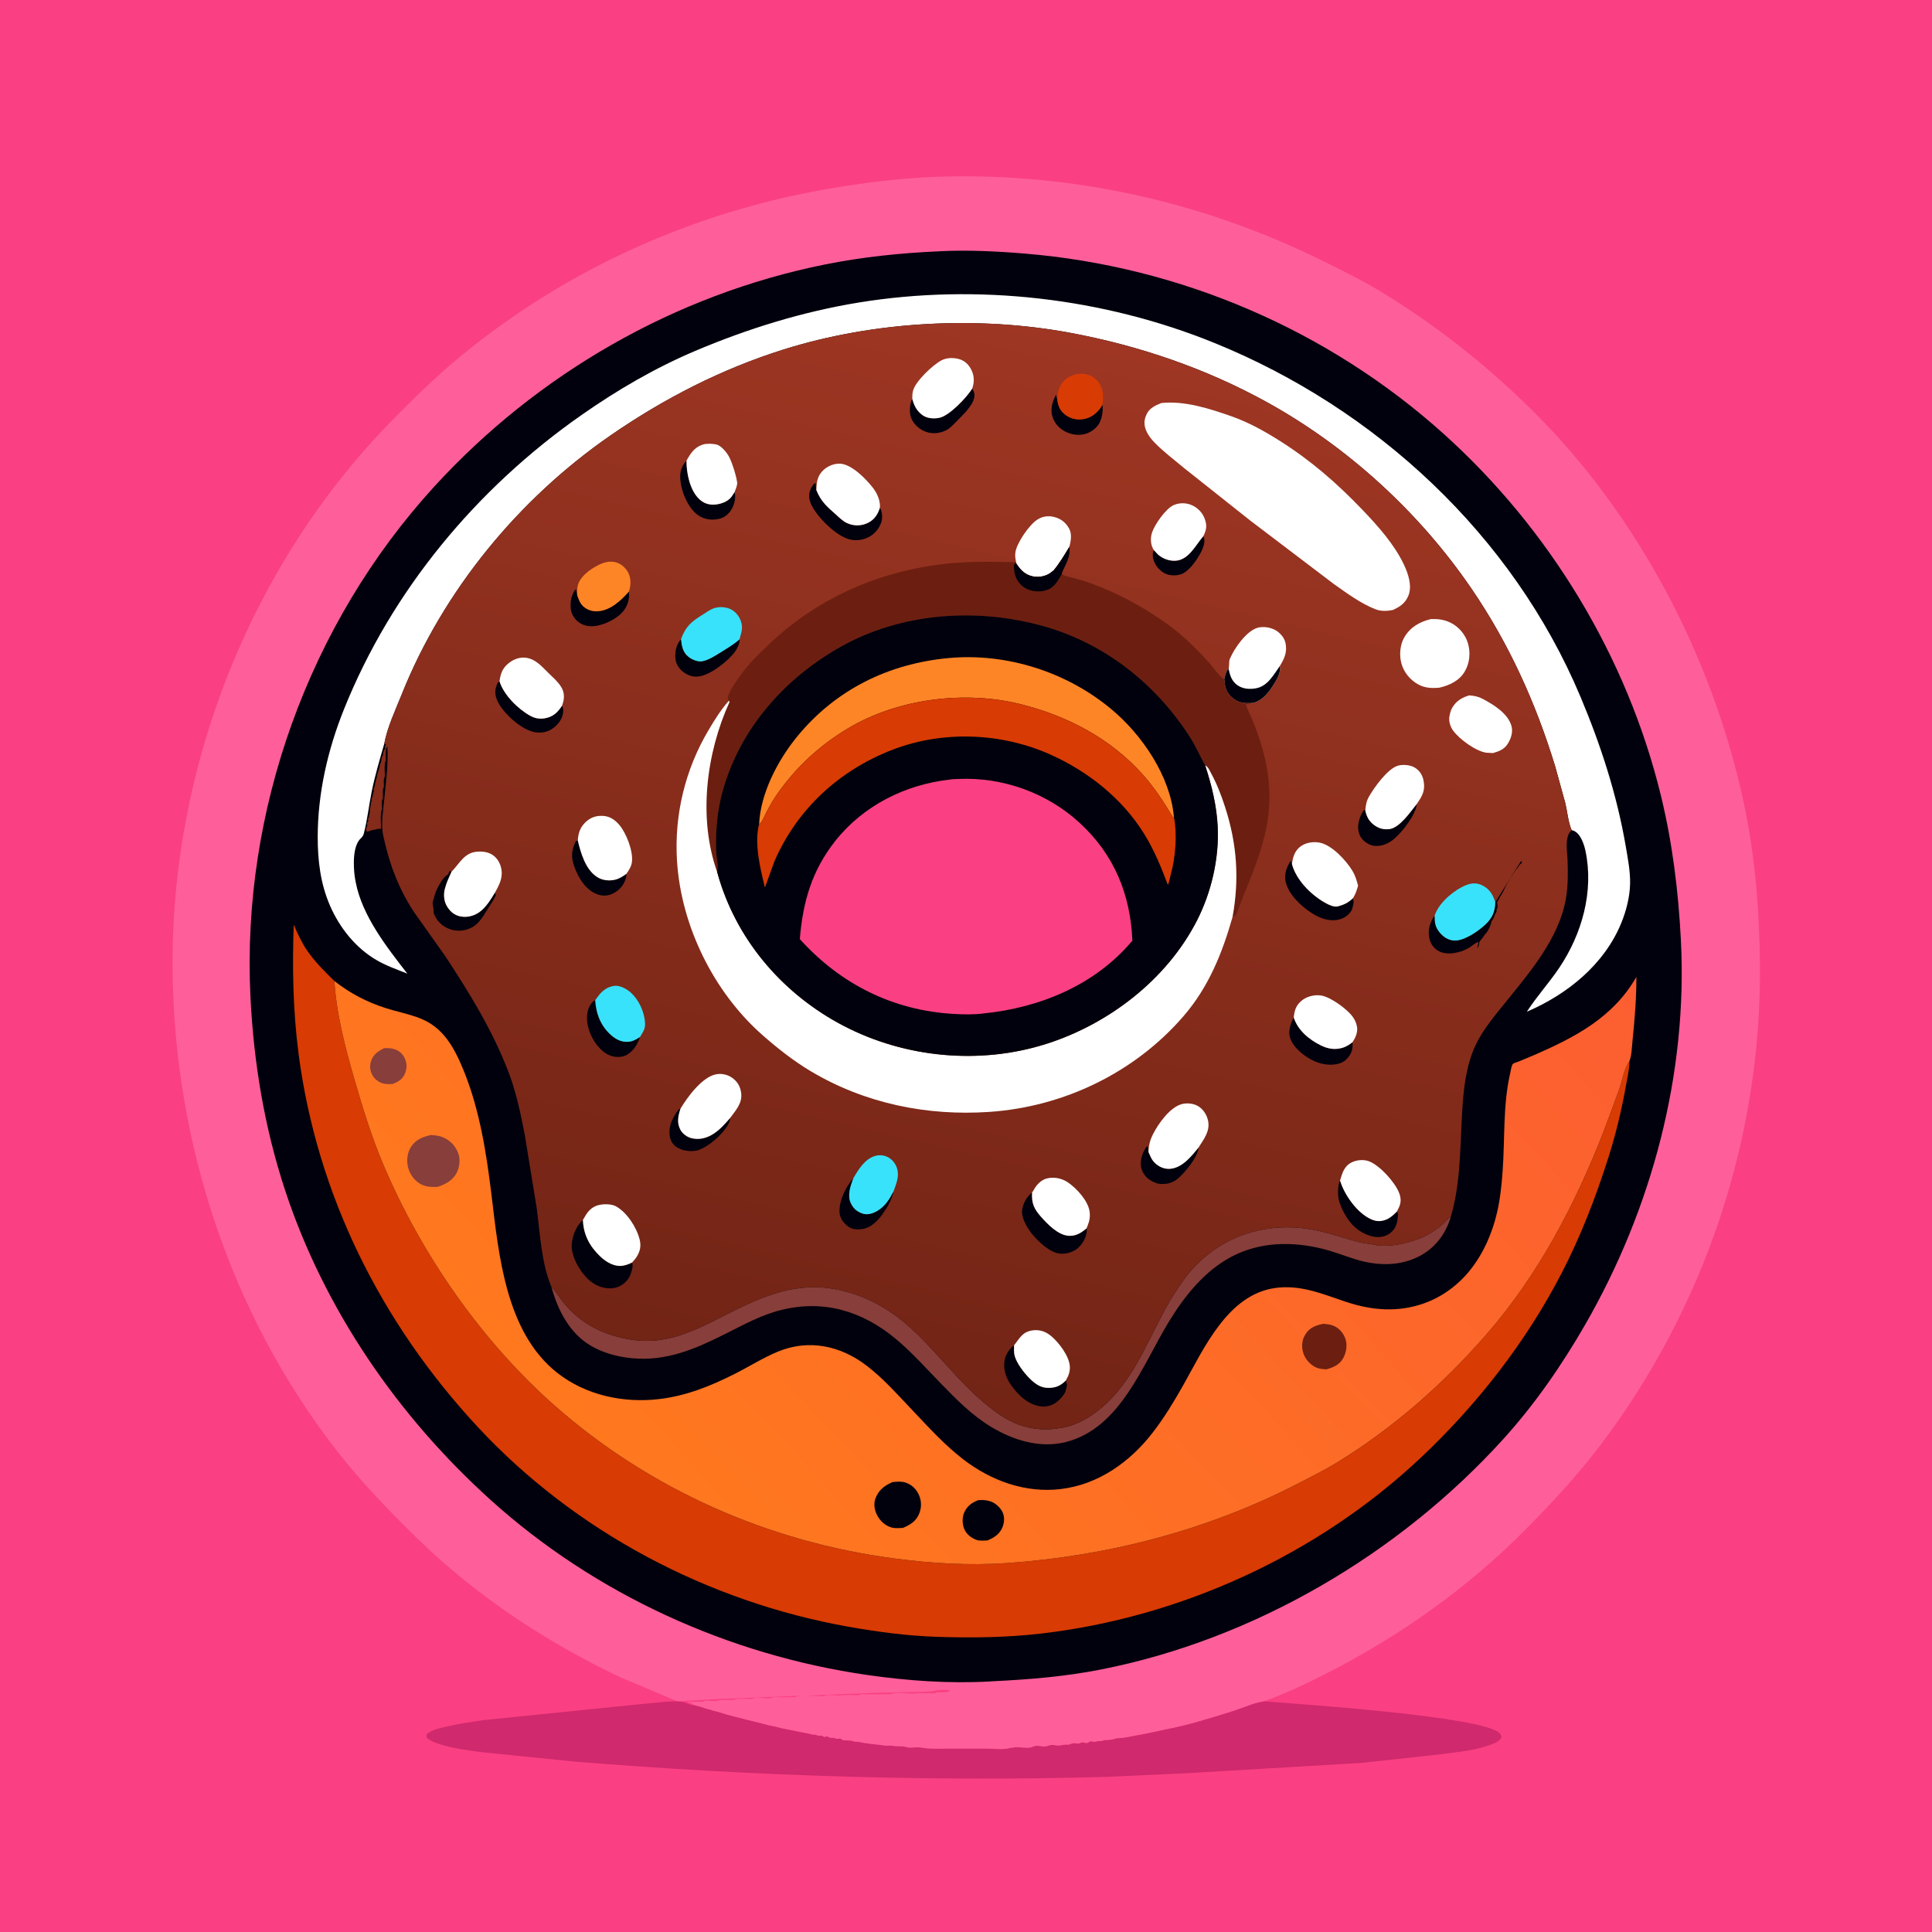 <svg version="1.1" xmlns="http://www.w3.org/2000/svg" style="display: block;" viewBox="0 0 2048 2048" width="1024" height="1024">
<defs>
	<linearGradient id="Gradient1" gradientUnits="userSpaceOnUse" x1="631.882" y1="1539.45" x2="1472.81" y2="762.474">
		<stop class="stop0" offset="0" stop-opacity="1" stop-color="rgb(255,120,30)"/>
		<stop class="stop1" offset="1" stop-opacity="1" stop-color="rgb(252,94,49)"/>
	</linearGradient>
	<linearGradient id="Gradient2" gradientUnits="userSpaceOnUse" x1="890.635" y1="1471.06" x2="1153.89" y2="357.791">
		<stop class="stop0" offset="0" stop-opacity="1" stop-color="rgb(114,36,21)"/>
		<stop class="stop1" offset="1" stop-opacity="1" stop-color="rgb(158,54,35)"/>
	</linearGradient>
</defs>
<path transform="translate(0,0)" fill="rgb(250,64,130)" d="M -0 -0 L 2048 0 L 2048 2048 L -0 2048 L -0 -0 z"/>
<path transform="translate(0,0)" fill="rgb(208,41,109)" d="M 1339.67 1803.42 C 1374.37 1806.3 1573.75 1819.28 1589.89 1837.5 C 1590.67 1838.38 1591.29 1839.97 1591.77 1841 C 1589.98 1845.19 1586.8 1846.71 1582.65 1848.46 C 1566.15 1855.37 1545.36 1857.17 1527.75 1859.52 L 1443.07 1868.77 L 1258.3 1879.68 L 1173.96 1883.53 C 985.798 1888.78 797.065 1882.58 609.5 1867.39 L 510.204 1857.33 C 494.122 1855.1 475.509 1852.95 460.375 1846.84 C 457.241 1845.57 453.854 1843.93 452.015 1841 C 452.387 1838.82 451.939 1838.52 453.844 1837.14 C 458.775 1833.58 465.174 1832.2 471 1830.78 C 484.719 1827.45 498.668 1825.46 512.621 1823.4 L 684 1805.96 C 696.493 1805.17 711.442 1802.34 723.757 1804.16 C 725.897 1804.47 727.904 1805.49 729.893 1806.29 C 731.164 1806.8 733.974 1807.82 735.217 1807.33 L 741.995 1809.01 L 743.5 1809.51 C 745.963 1810.16 748.35 1811.31 750.779 1811.79 C 752.655 1812.16 751.441 1811.8 753.557 1812.5 L 756.5 1813.51 C 757.843 1813.87 759.115 1814.02 760.463 1814.47 L 768.995 1817.01 L 770.5 1817.51 C 771.879 1817.88 773.17 1818.04 774.557 1818.5 C 776.407 1819.12 778.14 1819.5 779.995 1820.01 L 783.995 1821.01 L 787.995 1822.01 L 791.995 1823.01 L 795.995 1824 L 799.995 1825.01 L 803.995 1826.01 L 807.995 1827.01 L 811.995 1828.01 C 812.893 1828.25 813.772 1828.58 814.685 1828.76 L 818.5 1829.51 L 820.995 1830.01 L 824.995 1831.01 C 825.893 1831.25 826.772 1831.58 827.685 1831.76 L 856.5 1837.51 C 857.785 1837.76 858.921 1837.95 860.153 1838.41 L 861 1838.76 C 863.25 1838.39 864.527 1838.8 866.653 1839.61 C 868.528 1840.32 869.062 1839.97 871 1839.64 L 872.107 1840.5 C 874.243 1841.62 874.873 1841.01 877 1840.51 C 878.351 1841.41 879.334 1842.05 881 1842.15 C 883.122 1842.29 883.594 1841.8 885.718 1842.79 C 888.304 1843.99 888.65 1842.55 891 1842.93 C 891.892 1843.08 892.328 1844.32 893.212 1844.5 C 896.875 1845.26 902.532 1844.35 905.856 1846.25 L 910 1846.32 C 919.088 1848.51 928.48 1848.93 937.784 1850.31 C 940.282 1850.68 943.013 1850.11 945.5 1850.54 C 950.189 1851.33 955.05 1850.73 959.5 1851.56 C 961.201 1851.88 962.219 1852.48 964.028 1852.51 C 968.121 1852.57 973.567 1851.85 977.5 1852.57 C 986.183 1854.15 995.086 1853.53 1004 1853.54 L 1044.94 1853.52 C 1052.13 1853.5 1062.55 1854.92 1069.38 1853.22 L 1070.5 1852.89 L 1073.5 1852.51 C 1079.92 1850.92 1089.6 1854.31 1095 1851.51 C 1097.93 1849.99 1101.49 1850.67 1104.81 1851.19 C 1107.23 1851.58 1108.65 1851.48 1111 1850.51 C 1114.09 1849.24 1116.56 1849.63 1119.81 1850.19 C 1124.06 1850.93 1127.56 1848.57 1132.5 1849.51 C 1135.58 1848.27 1137.8 1847.42 1141.19 1848.11 C 1143.78 1848.65 1144.65 1847.79 1147 1846.77 C 1148.56 1847.19 1151.43 1847.92 1152.96 1847.51 C 1153.93 1847.25 1154.53 1846.16 1155.5 1845.89 C 1156.39 1845.64 1159.42 1846.39 1160.5 1846.53 C 1163.66 1844.93 1166.32 1846.31 1169.25 1845.02 C 1170.98 1844.25 1169.81 1844.48 1172.16 1844.51 C 1174.46 1844.53 1180.18 1843.9 1182.34 1843.05 C 1184 1842.39 1183.03 1842.55 1185 1842.53 C 1190.4 1842.47 1197.32 1841 1202.66 1839.87 L 1210 1838.56 L 1216.81 1837.28 L 1218 1836.96 L 1220 1836.58 L 1234.94 1833.32 C 1259.16 1828.77 1283.5 1821.09 1307 1813.73 C 1317.89 1810.31 1328.42 1805.15 1339.67 1803.42 z"/>
<path transform="translate(0,0)" fill="rgb(254,95,154)" d="M 735.217 1807.33 L 733.995 1806.01 L 730 1804.51 L 728.5 1804 L 745 1804 C 749.058 1801.29 755.847 1804.2 760.5 1803 C 763.522 1802.22 761.069 1802.22 763.372 1802.18 L 778 1802 C 781.373 1799.75 792.501 1801 797 1801 C 801.573 1797.95 811.895 1801.27 817.5 1800 C 819.49 1799.55 820.276 1798.85 822.5 1799 C 829.171 1799.44 836.189 1798.96 843 1799 C 847.113 1796.26 867.116 1798 873 1798 C 875.608 1796.26 882.215 1796.78 885.512 1797.13 C 887.111 1797.29 888.277 1797.54 889.901 1797.28 C 896.195 1796.25 903.572 1796.97 910 1797 C 912.491 1795.34 915.645 1796 918.609 1796 L 944 1796 C 948.431 1793.05 962.406 1795.68 968 1795.24 C 975.591 1794.65 983.366 1794.98 991 1795 C 994.096 1792.94 999.166 1794.53 1002.91 1793.78 L 1006.5 1793 L 1006.5 1791.51 C 1002.25 1791.45 997.388 1790.95 993.246 1791.88 C 985.556 1793.61 976.024 1793.47 968.1 1793.6 L 929.99 1794.4 L 761.404 1801.02 L 729.746 1802.85 C 725.949 1803.03 719.158 1803.88 715.73 1802.46 L 658 1778.13 C 579.656 1741.1 504.821 1691.65 442.645 1631.06 C 412.417 1601.61 382.435 1570.49 356.514 1537.12 C 244.335 1392.7 184.906 1211.32 182.979 1029.12 C 180.705 814.185 265.146 599.142 415.878 445.36 C 439.674 421.082 464.511 397.005 490.881 375.5 C 602.298 284.639 735.114 225.054 876.534 200.42 C 921.12 192.653 967.194 187.362 1012.48 186.925 C 1150.51 185.595 1284.46 217.397 1407.71 279.324 C 1424.75 287.886 1442.12 296.306 1458.52 306.057 C 1518.44 341.695 1573.25 384.832 1622.9 433.677 C 1735.89 544.833 1815.82 697.304 1848.67 852.065 C 1860.71 908.779 1865.2 966.899 1865.61 1024.79 C 1866.9 1206.95 1806.69 1386.19 1696.77 1531.5 C 1672.53 1563.55 1645.26 1592.85 1617.06 1621.4 C 1556.56 1682.63 1483.89 1734.27 1407.3 1773.24 C 1385.36 1784.4 1362.95 1795.33 1339.67 1803.42 C 1328.42 1805.15 1317.89 1810.31 1307 1813.73 C 1283.5 1821.09 1259.16 1828.77 1234.94 1833.32 L 1220 1836.58 L 1218 1836.96 L 1216.81 1837.28 L 1210 1838.56 L 1202.66 1839.87 C 1197.32 1841 1190.4 1842.47 1185 1842.53 C 1183.03 1842.55 1184 1842.39 1182.34 1843.05 C 1180.18 1843.9 1174.46 1844.53 1172.16 1844.51 C 1169.81 1844.48 1170.98 1844.25 1169.25 1845.02 C 1166.32 1846.31 1163.66 1844.93 1160.5 1846.53 C 1159.42 1846.39 1156.39 1845.64 1155.5 1845.89 C 1154.53 1846.16 1153.93 1847.25 1152.96 1847.51 C 1151.43 1847.92 1148.56 1847.19 1147 1846.77 C 1144.65 1847.79 1143.78 1848.65 1141.19 1848.11 C 1137.8 1847.42 1135.58 1848.27 1132.5 1849.51 C 1127.56 1848.57 1124.06 1850.93 1119.81 1850.19 C 1116.56 1849.63 1114.09 1849.24 1111 1850.51 C 1108.65 1851.48 1107.23 1851.58 1104.81 1851.19 C 1101.49 1850.67 1097.93 1849.99 1095 1851.51 C 1089.6 1854.31 1079.92 1850.92 1073.5 1852.51 L 1070.5 1852.89 L 1069.38 1853.22 C 1062.55 1854.92 1052.13 1853.5 1044.94 1853.52 L 1004 1853.54 C 995.086 1853.53 986.183 1854.15 977.5 1852.57 C 973.567 1851.85 968.121 1852.57 964.028 1852.51 C 962.219 1852.48 961.201 1851.88 959.5 1851.56 C 955.05 1850.73 950.189 1851.33 945.5 1850.54 C 943.013 1850.11 940.282 1850.68 937.784 1850.31 C 928.48 1848.93 919.088 1848.51 910 1846.32 L 905.856 1846.25 C 902.532 1844.35 896.875 1845.26 893.212 1844.5 C 892.328 1844.32 891.892 1843.08 891 1842.93 C 888.65 1842.55 888.304 1843.99 885.718 1842.79 C 883.594 1841.8 883.122 1842.29 881 1842.15 C 879.334 1842.05 878.351 1841.41 877 1840.51 C 874.873 1841.01 874.243 1841.62 872.107 1840.5 L 871 1839.64 C 869.062 1839.97 868.528 1840.32 866.653 1839.61 C 864.527 1838.8 863.25 1838.39 861 1838.76 L 860.153 1838.41 C 858.921 1837.95 857.785 1837.76 856.5 1837.51 L 827.685 1831.76 C 826.772 1831.58 825.893 1831.25 824.995 1831.01 L 820.995 1830.01 L 818.5 1829.51 L 814.685 1828.76 C 813.772 1828.58 812.893 1828.25 811.995 1828.01 L 807.995 1827.01 L 803.995 1826.01 L 799.995 1825.01 L 795.995 1824 L 791.995 1823.01 L 787.995 1822.01 L 783.995 1821.01 L 779.995 1820.01 C 778.14 1819.5 776.407 1819.12 774.557 1818.5 C 773.17 1818.04 771.879 1817.88 770.5 1817.51 L 768.995 1817.01 L 760.463 1814.47 C 759.115 1814.02 757.843 1813.87 756.5 1813.51 L 753.557 1812.5 C 751.441 1811.8 752.655 1812.16 750.779 1811.79 C 748.35 1811.31 745.963 1810.16 743.5 1809.51 L 741.995 1809.01 L 735.217 1807.33 z"/>
<path transform="translate(0,0)" fill="rgb(0,1,12)" d="M 994.608 266.436 L 995.632 266.349 C 1025.81 264.823 1056.42 266.339 1086.5 268.825 C 1250.94 282.412 1408.19 349.865 1530.82 460.338 C 1642.86 561.263 1724.93 696.714 1760.66 843.462 C 1772.92 893.81 1779.16 944.892 1781.81 996.561 C 1789.1 1138.5 1751.05 1281.25 1680.48 1403.96 C 1655.75 1446.94 1626.94 1488.67 1593.58 1525.46 C 1482.96 1647.46 1329.08 1737.81 1167.21 1769.71 C 1129.33 1777.18 1091.24 1780.33 1052.75 1782.18 L 1048.48 1782.46 C 1005.69 1784.78 962.01 1781.69 919.664 1775.6 C 772.207 1754.4 630.857 1690.03 520.039 1589.98 C 421.735 1501.24 343.673 1387.82 302.144 1261.54 C 280.239 1194.94 268.849 1126.04 265.456 1056.1 C 255.926 859.694 327.582 661.048 460.212 515.919 C 569.441 396.396 715.245 312.439 874.228 280.414 C 913.781 272.447 954.327 268.197 994.608 266.436 z"/>
<path transform="translate(0,0)" fill="rgb(136,62,58)" d="M 584.497 1364.05 C 588.725 1368.59 592.09 1373.99 595.855 1378.91 C 608.948 1396.05 627.139 1408.44 647.628 1415 C 664.013 1420.24 680.303 1422.7 697.552 1420.66 C 721.695 1417.82 744.07 1406.66 765.439 1395.77 C 801.834 1377.23 837.579 1359.68 879.816 1365.7 C 909.712 1369.96 936.65 1383.26 959.654 1402.78 C 991.062 1429.44 1014.62 1464.18 1046.83 1490.05 C 1058.51 1499.43 1071.41 1508.22 1086.08 1512.1 L 1087.5 1512.47 C 1097.52 1515.14 1108.38 1515.91 1118.67 1514.5 L 1126.2 1513.46 C 1138.73 1511.33 1151.13 1504.84 1161.24 1497.36 C 1198.09 1470.13 1214.05 1426.88 1235.02 1388 C 1241.03 1376.86 1247.89 1366.26 1255.28 1356 C 1262.8 1345.55 1272.27 1336.03 1282.5 1328.19 C 1313.61 1304.33 1353.22 1296.38 1391.51 1303.5 C 1408.47 1306.65 1424.45 1312.51 1441.03 1316.78 C 1446.35 1318.14 1451.7 1318.4 1457 1319.46 L 1459.5 1320.11 C 1477.87 1322.38 1505.28 1315.46 1520.16 1304.74 L 1522 1303.4 C 1527.34 1300.07 1531.54 1295.35 1535.99 1290.92 L 1537.48 1291.29 C 1532.12 1308.42 1521.25 1322.75 1505.25 1331.26 C 1483.8 1342.68 1459.45 1341.93 1436.75 1334.86 C 1425.11 1331.24 1413.79 1326.73 1401.94 1323.79 C 1369.77 1315.81 1335.79 1316.33 1305.92 1331.92 C 1277.01 1347.01 1255.82 1373.62 1239.09 1401 C 1211.04 1446.92 1187.81 1513.82 1130.03 1528.58 C 1102.46 1535.62 1074.2 1526.75 1050.6 1512.54 C 1030.24 1500.28 1013.97 1483.62 997.508 1466.73 C 981.896 1450.71 966.792 1433.65 949.591 1419.3 C 914.5 1390.03 873.715 1377.49 828.658 1388.5 C 807 1393.79 788.35 1404.26 768.573 1414.16 C 736.715 1430.11 706.222 1443.3 669.703 1439.75 C 654.74 1438.29 639.226 1434.21 626.216 1426.5 C 603.483 1413.02 591.278 1388.74 584.497 1364.05 z"/>
<path transform="translate(0,0)" fill="rgb(255,255,255)" d="M 407.338 788.405 C 402.545 805.113 397.49 821.949 394.052 839 C 391.086 853.706 389.411 869.037 385.673 883.529 C 385.022 886.054 383.953 887.21 382.167 888.974 C 376.158 894.908 375.08 906.664 375.104 914.705 C 375.123 921.158 375.517 927.171 376.746 933.5 L 377.116 935.473 C 384.024 970.989 410.047 1004.16 431.791 1032.06 C 420.824 1027.74 409.348 1023.68 399.133 1017.73 C 376.966 1004.83 360.09 983.543 349.924 960.261 C 339.67 936.777 336.738 912.154 336.793 886.773 C 336.892 840.702 347.395 794.877 364.5 752.179 C 415.09 625.893 505.239 517.733 616.313 440.012 C 654.246 413.469 694.374 390.019 737.078 371.931 C 792.44 348.481 850.821 330.392 910.203 320.706 C 1035.85 300.211 1169.66 315.67 1287.46 363.577 C 1458.45 433.111 1603.21 567.062 1675.28 738.367 C 1696.87 789.687 1713.98 842.35 1723.41 897.341 C 1725.6 910.133 1728.24 923.827 1727.96 936.826 C 1727.67 950.803 1723.87 965.563 1718.61 978.443 C 1700.63 1022.46 1661.38 1054.07 1618.53 1072.45 C 1628.97 1056.29 1642.03 1042.01 1652.76 1026.08 C 1676.93 990.179 1689.73 945.025 1680.68 902 C 1679.31 895.484 1675.95 885.378 1670 881.601 C 1668.6 880.708 1667.61 880.267 1666.01 879.975 C 1662.34 871.414 1661.46 860.556 1659.31 851.421 L 1648.53 812.31 C 1627.92 744.952 1599.6 682.272 1559.81 624 C 1504.75 543.357 1428.94 473.852 1343.36 426.536 C 1278.44 390.639 1207.69 366.447 1134.85 352.86 C 1036.51 334.517 926.27 340.475 830.755 370.445 C 764.969 391.087 703.762 422.486 647.147 461.604 C 549.666 528.957 469.735 626.18 425.702 736.43 C 419.036 753.123 410.631 770.658 407.338 788.405 z"/>
<path transform="translate(0,0)" fill="rgb(216,59,3)" d="M 1727.28 1124.86 L 1727.25 1126.39 C 1726.98 1134.8 1724.82 1143.74 1723.34 1152.07 C 1718.84 1177.3 1712.74 1202.58 1704.97 1227 C 1691.58 1269.11 1675.89 1309.86 1655.6 1349.17 C 1617.71 1422.6 1566.09 1488.67 1506.04 1545.27 C 1397.04 1648.04 1251.62 1714.63 1103 1731.71 C 1066.41 1735.92 1028.64 1736.36 991.845 1735.06 C 960.8 1733.96 929.651 1729.78 899.09 1724.34 C 750.362 1697.83 609.665 1623.67 506.514 1512.74 C 403.985 1402.47 335.865 1266.39 316.427 1116.54 C 310.614 1071.72 309.711 1025.32 311.365 980.192 C 315.385 989.516 319.474 998.525 325.138 1006.98 C 333.312 1019.19 344.051 1029.69 354.499 1039.94 C 356.656 1075.14 366.092 1111.07 375.901 1144.86 C 384.659 1175.03 394.197 1206 406.5 1234.94 C 446.932 1330.04 510.605 1421.82 588.241 1490.24 C 689.111 1579.13 815.069 1634.6 948.25 1652.05 C 987.746 1657.23 1027.25 1659.66 1067.05 1656.93 C 1173.76 1649.61 1279.74 1622.12 1374.96 1573.14 C 1389.98 1565.41 1405.13 1557.87 1419.5 1548.95 C 1478.33 1512.45 1530.44 1466.44 1575.83 1414.33 C 1630.64 1351.42 1669.68 1276.81 1699.88 1199.44 L 1716.29 1155.13 C 1719.56 1145.8 1721.63 1132.6 1727.28 1124.86 z"/>
<path transform="translate(0,0)" fill="url(#Gradient1)" d="M 354.499 1039.94 C 370.927 1052.83 388.675 1062.15 408.593 1068.54 C 419.334 1071.98 430.44 1074.22 441.113 1077.9 C 453.127 1082.04 462.249 1087.87 470.638 1097.54 C 479.856 1108.17 486.429 1122.25 491.676 1135.21 C 508.561 1176.91 515.669 1222.58 521.047 1267 C 528.796 1331.01 536.229 1412.24 590.551 1455.13 C 620.89 1479.09 660.988 1487.58 698.97 1483.05 C 727.707 1479.63 753.404 1469.22 779.067 1456.26 C 794.106 1448.67 808.711 1439.4 824.238 1432.92 C 857.36 1419.11 891.23 1426.45 919.084 1447.98 C 936.557 1461.48 951.392 1478.23 966.527 1494.2 C 983.746 1512.38 1001.28 1531.75 1021.16 1547.02 C 1050.73 1569.73 1086.96 1582.93 1124.47 1578.45 C 1164.12 1573.72 1197.47 1550.08 1221.57 1519.07 C 1233.88 1503.24 1244.42 1485.84 1254.27 1468.39 C 1276.23 1429.46 1301.36 1372.6 1351.38 1365.38 C 1378.62 1361.45 1401.82 1371.71 1427 1380.07 C 1454.57 1389.23 1482.06 1391.38 1509.83 1381.5 C 1528.95 1374.7 1546.25 1361.8 1558.78 1345.89 C 1572.77 1328.12 1581.96 1306.98 1587.02 1285 C 1590.28 1270.82 1591.77 1256.2 1592.83 1241.71 C 1595.4 1206.8 1593 1171.48 1600.97 1137.15 C 1601.42 1135.22 1602.31 1129.08 1603.78 1127.69 C 1604.65 1126.86 1608.26 1125.9 1609.63 1125.34 L 1626.45 1118.35 C 1670.1 1099.32 1710.09 1078.38 1734.61 1035.6 C 1734.73 1057.78 1732.87 1080.41 1730.59 1102.47 C 1729.89 1109.25 1729.74 1118.53 1727.28 1124.86 C 1721.63 1132.6 1719.56 1145.8 1716.29 1155.13 L 1699.88 1199.44 C 1669.68 1276.81 1630.64 1351.42 1575.83 1414.33 C 1530.44 1466.44 1478.33 1512.45 1419.5 1548.95 C 1405.13 1557.87 1389.98 1565.41 1374.96 1573.14 C 1279.74 1622.12 1173.76 1649.61 1067.05 1656.93 C 1027.25 1659.66 987.746 1657.23 948.25 1652.05 C 815.069 1634.6 689.111 1579.13 588.241 1490.24 C 510.605 1421.82 446.932 1330.04 406.5 1234.94 C 394.197 1206 384.659 1175.03 375.901 1144.86 C 366.092 1111.07 356.656 1075.14 354.499 1039.94 z"/>
<path transform="translate(0,0)" fill="rgb(136,62,58)" d="M 407.144 1111.14 C 411.295 1110.9 414.845 1111.02 418.812 1112.38 C 423.1 1113.86 426.898 1117.3 428.845 1121.42 C 431.699 1127.45 431.576 1132.5 429.022 1138.5 C 426.569 1144.27 421.641 1147.06 416.028 1149.09 C 412.564 1149.21 409.037 1149.4 405.674 1148.41 C 401.073 1147.04 396.786 1143.67 394.571 1139.39 C 392.049 1134.51 391.673 1129.49 393.535 1124.32 C 396.003 1117.46 400.852 1114.3 407.144 1111.14 z"/>
<path transform="translate(0,0)" fill="rgb(0,1,12)" d="M 1037 1590.22 C 1041.18 1589.93 1045.47 1590.05 1049.5 1591.34 C 1055.17 1593.16 1060.59 1598.08 1062.98 1603.5 C 1065.1 1608.3 1064.59 1614.32 1062.61 1619.06 C 1059.52 1626.45 1053.86 1629.88 1046.88 1632.89 C 1043.14 1633.05 1038.58 1633.63 1035.02 1632.31 C 1029.51 1630.29 1024.42 1626.3 1022.12 1620.77 C 1019.98 1615.63 1019.79 1608.66 1022.03 1603.5 C 1025.09 1596.46 1030.05 1592.92 1037 1590.22 z"/>
<path transform="translate(0,0)" fill="rgb(108,31,16)" d="M 1402.78 1403.27 C 1406.64 1403.58 1410.57 1403.97 1414.14 1405.59 C 1420.1 1408.3 1424.28 1413.42 1426.31 1419.59 C 1428.48 1426.21 1427.05 1433.97 1423.74 1439.91 C 1419.9 1446.78 1413.21 1449.65 1405.97 1451.56 C 1401.02 1451.26 1396.97 1450.99 1392.66 1448.28 C 1386.76 1444.57 1382.41 1438.89 1380.93 1432.02 C 1379.55 1425.64 1380.49 1419.48 1384.07 1414 C 1388.61 1407.03 1394.99 1404.88 1402.78 1403.27 z"/>
<path transform="translate(0,0)" fill="rgb(0,1,12)" d="M 945.956 1571.14 C 950.352 1570.57 955.641 1570.15 959.9 1571.57 C 966.38 1573.73 971.215 1578.31 974.018 1584.5 C 977.079 1591.26 977.035 1598.42 974.084 1605.21 C 970.76 1612.84 964.429 1616.65 957.043 1619.69 L 955.768 1619.71 C 951.95 1619.86 948.359 1620.22 944.639 1619.07 C 938.026 1617.04 932.869 1612.14 929.74 1606.09 C 927.097 1600.97 925.897 1594.54 927.824 1588.97 C 930.998 1579.79 937.402 1574.87 945.956 1571.14 z"/>
<path transform="translate(0,0)" fill="rgb(136,62,58)" d="M 456.872 1203.15 C 461.555 1203.46 466.164 1203.98 470.48 1205.96 C 478.315 1209.56 483.815 1216.02 486.294 1224.26 C 488.102 1230.28 486.757 1238.65 483.66 1244.06 C 479.241 1251.79 471.808 1255.59 463.675 1258.18 C 456.74 1258.24 451.119 1258.38 444.938 1254.63 C 438.369 1250.65 433.849 1243.64 432.286 1236.17 C 430.825 1229.19 431.992 1221.13 436.033 1215.19 C 441.073 1207.77 448.493 1205.04 456.872 1203.15 z"/>
<path transform="translate(0,0)" fill="url(#Gradient2)" d="M 407.338 788.405 C 410.631 770.658 419.036 753.123 425.702 736.43 C 469.735 626.18 549.666 528.957 647.147 461.604 C 703.762 422.486 764.969 391.087 830.755 370.445 C 926.27 340.475 1036.51 334.517 1134.85 352.86 C 1207.69 366.447 1278.44 390.639 1343.36 426.536 C 1428.94 473.852 1504.75 543.357 1559.81 624 C 1599.6 682.272 1627.92 744.952 1648.53 812.31 L 1659.31 851.421 C 1661.46 860.556 1662.34 871.414 1666.01 879.975 C 1662.16 883.389 1661.13 888.455 1660.83 893.431 C 1660.46 899.455 1661.43 905.551 1661.67 911.561 C 1662.19 924.749 1662.21 938.762 1660.06 951.811 C 1652.92 995.057 1620.53 1031.96 1593.89 1065 C 1580.84 1081.19 1568.17 1096.23 1560.77 1116 C 1552.28 1138.7 1550.71 1163.32 1549.49 1187.3 C 1547.7 1222.09 1547.71 1257.66 1537.48 1291.29 L 1535.99 1290.92 C 1531.54 1295.35 1527.34 1300.07 1522 1303.4 L 1520.16 1304.74 C 1505.28 1315.46 1477.87 1322.38 1459.5 1320.11 L 1457 1319.46 C 1451.7 1318.4 1446.35 1318.14 1441.03 1316.78 C 1424.45 1312.51 1408.47 1306.65 1391.51 1303.5 C 1353.22 1296.38 1313.61 1304.33 1282.5 1328.19 C 1272.27 1336.03 1262.8 1345.55 1255.28 1356 C 1247.89 1366.26 1241.03 1376.86 1235.02 1388 C 1214.05 1426.88 1198.09 1470.13 1161.24 1497.36 C 1151.13 1504.84 1138.73 1511.33 1126.2 1513.46 L 1118.67 1514.5 C 1108.38 1515.91 1097.52 1515.14 1087.5 1512.47 L 1086.08 1512.1 C 1071.41 1508.22 1058.51 1499.43 1046.83 1490.05 C 1014.62 1464.18 991.062 1429.44 959.654 1402.78 C 936.65 1383.26 909.712 1369.96 879.816 1365.7 C 837.579 1359.68 801.834 1377.23 765.439 1395.77 C 744.07 1406.66 721.695 1417.82 697.552 1420.66 C 680.303 1422.7 664.013 1420.24 647.628 1415 C 627.139 1408.44 608.948 1396.05 595.855 1378.91 C 592.09 1373.99 588.725 1368.59 584.497 1364.05 C 573.945 1339.24 572.449 1307.57 569.014 1281.15 L 556.191 1202.49 C 551.986 1180.87 547.229 1158.06 539.428 1137.44 C 522.624 1093.01 497.798 1052.83 471.772 1013.23 L 439.5 967.731 C 422.226 941.846 412.903 916.073 406.283 886 C 403.858 874.983 405.771 862.9 406.849 851.765 C 408.724 832.405 411.935 810.416 410.61 791.105 C 407.875 795.114 409 801.159 409 806 C 406.961 809.058 408 818.939 408 823 C 406.18 825.729 407 830.672 407 834 C 405.105 836.843 406 842.504 406 846 C 404.105 848.843 405 854.504 405 858 C 402.664 861.504 404 873.772 404 878.5 C 402.258 878.459 400.695 878.513 399.005 879.005 C 396.352 879.778 393.709 880.008 391.125 881.042 C 389.398 881.733 390.449 881.641 388.245 881 L 388 878 C 389.01 876.486 389.379 875.841 389.245 874 L 389 872.5 L 390.49 870.5 L 390 868 C 391.172 866.243 390.956 866.989 391.26 865.125 L 391.49 863.5 L 392.245 860 L 392 858 C 392.093 856.726 392.829 854.9 393 853.5 L 393.245 851 C 394.054 847.918 393.628 851.98 393.907 847.797 L 394 846 C 395.171 844.243 394.967 845.044 395.138 843.297 C 395.307 841.575 395.086 842.428 395.62 840.828 C 395.994 839.706 396.243 839.333 396.245 838 L 396 836 C 397.773 833.34 397.38 830.897 398.245 828 C 398.707 826.452 399.186 825.122 399.49 823.5 L 400 820.5 C 401.505 815.776 400.114 821.641 401.167 817.016 L 401.49 815.5 C 402.807 814.183 402.075 812.142 403 810 C 403.689 808.405 404.003 807.797 404.245 806 C 404.362 805.131 404.48 802.887 405 802 L 405.995 800.75 C 406.007 797.83 406.448 795.556 408.49 793.5 L 408 791 C 409.151 789.554 408.978 790.282 409.018 789 L 407.338 788.405 z"/>
<path transform="translate(0,0)" fill="rgb(0,1,12)" d="M 1275.67 568.279 C 1277.62 572.37 1276.54 577.244 1274.92 581.338 C 1271.55 589.885 1261.62 604.82 1253 608.33 C 1247.77 610.461 1240.71 610.423 1235.49 608.166 C 1230.2 605.878 1224.92 599.956 1223.1 594.5 C 1221.96 591.072 1221.29 586.404 1223.15 583.156 L 1227.5 587.814 C 1232.66 592.372 1239.87 594.96 1246.76 594.343 C 1260.37 593.124 1267.45 577.711 1275.67 568.279 z"/>
<path transform="translate(0,0)" fill="rgb(0,1,12)" d="M 773.913 1185.16 C 773.846 1186.52 773.936 1187.02 773.498 1188.24 C 769.55 1199.29 754.628 1212.6 744.293 1217.44 L 743 1218.03 C 741.742 1218.6 740.535 1219.18 739.176 1219.5 C 732.009 1221.19 722.523 1219.86 716.549 1215.53 C 713.03 1212.98 710.513 1208.61 709.943 1204.31 C 708.475 1193.22 713.099 1184.77 719.288 1176.14 L 721.354 1175.22 C 718.884 1182.73 717.241 1190.05 721.198 1197.5 C 723.572 1201.97 728.418 1205.43 733.344 1206.6 C 741.808 1208.61 749.864 1206.21 756.939 1201.5 C 763.333 1197.24 768.936 1190.98 773.913 1185.16 z"/>
<path transform="translate(0,0)" fill="rgb(0,1,12)" d="M 1270.49 1216.42 C 1269.84 1226.34 1256.28 1242.79 1248.73 1249.2 C 1242.77 1254.26 1236.16 1255.75 1228.5 1254.85 C 1226.76 1254.65 1225.32 1254.01 1223.74 1253.32 L 1222.45 1252.76 C 1216.81 1250.2 1212.41 1245.77 1210.34 1239.9 C 1208.01 1233.28 1209.81 1225.58 1212.89 1219.48 L 1215.5 1215.25 L 1216.55 1215.5 L 1217.38 1220.99 L 1218.9 1224.5 C 1220.35 1227.83 1221.81 1230.52 1224.5 1233.04 C 1228.84 1237.11 1234.6 1239.51 1240.58 1238.98 C 1253.44 1237.83 1262.99 1225.66 1270.49 1216.42 z"/>
<path transform="translate(0,0)" fill="rgb(0,1,12)" d="M 1168.69 429.099 C 1169.46 434.788 1168.39 442.293 1165.91 447.5 C 1163.2 453.194 1157.21 457.834 1151.28 459.73 C 1143.83 462.117 1135.49 460.864 1128.66 457.168 C 1122.15 453.646 1117.5 448.177 1115.45 441.027 C 1113.27 433.409 1115.65 425.11 1119.45 418.5 L 1120.86 424.351 C 1121.89 431.236 1124.19 436.056 1130 440.182 C 1135.77 444.281 1142.52 445.367 1149.34 444.087 C 1156.97 442.657 1163.06 437.618 1167.3 431.293 L 1168.69 429.099 z"/>
<path transform="translate(0,0)" fill="rgb(0,1,12)" d="M 947.144 1262.95 C 945.418 1271.43 940.971 1279.24 936.042 1286.27 C 930.766 1293.8 923.449 1301.52 913.863 1302.83 C 907.847 1303.66 902.747 1303.24 897.925 1299.3 C 893.81 1295.94 890.419 1291.08 889.982 1285.68 C 888.992 1273.45 896.511 1257.91 904.557 1249.03 C 901.59 1256.89 898.039 1266.97 901.775 1275.13 C 904.443 1280.96 908.425 1284.52 914.517 1286.48 C 919.794 1288.17 925.21 1286.32 929.801 1283.69 C 938.234 1278.87 942.776 1271.28 947.144 1262.95 z"/>
<path transform="translate(0,0)" fill="rgb(0,1,12)" d="M 1501.9 852.165 C 1500.85 863.786 1486.3 882.142 1477.5 889.552 C 1471.81 894.346 1464.06 897.601 1456.47 896.573 C 1451.01 895.833 1445.4 891.958 1442.47 887.334 C 1439.42 882.517 1439.05 875.955 1440.49 870.491 C 1441.63 866.158 1443.19 861.862 1446.14 858.44 L 1447.29 859.165 C 1448.51 865.02 1450.74 869.76 1455.42 873.624 C 1460.62 877.917 1466.08 879.69 1472.82 878.877 C 1483.77 877.557 1495.26 860.384 1501.9 852.165 z"/>
<path transform="translate(0,0)" fill="rgb(0,1,12)" d="M 666.62 627.077 C 667.57 634.024 665.667 641.181 661.5 646.873 C 655.191 655.49 641.022 662.437 630.5 663.655 C 624.033 664.404 617.591 663.072 612.5 658.83 C 608.01 655.089 605.191 649.639 604.881 643.835 C 604.485 636.443 605.788 631.531 609.5 625.201 L 610.626 625.117 L 611.893 631.197 L 612.81 633.5 C 614.084 636.816 615.188 639.666 617.76 642.24 C 621.714 646.196 627.431 648.182 633 647.961 C 646.826 647.412 658.033 636.755 666.62 627.077 z"/>
<path transform="translate(0,0)" fill="rgb(0,1,12)" d="M 784.03 677.601 C 784.21 681.817 781.966 686.719 779.613 690.128 C 772.579 700.318 753.825 714.971 741.5 716.948 C 734.666 718.044 729.245 716.145 723.847 711.973 C 719.782 708.83 716.509 703.667 716.013 698.5 C 715.265 690.717 716.748 683.47 721.915 677.499 C 722.783 684.901 723.579 691.088 729.732 696.178 C 733.287 699.119 739.749 701.822 744.395 700.962 C 751.098 699.72 758.013 695.186 763.734 691.622 C 770.821 687.206 777.782 683.198 784.03 677.601 z"/>
<path transform="translate(0,0)" fill="rgb(0,1,12)" d="M 663.938 926.337 C 664.217 928.882 663.429 931.226 662.532 933.577 C 659.942 940.365 654.374 945.431 647.651 948.077 C 642.445 950.126 636.742 949.621 631.669 947.422 C 620.142 942.424 612.868 929.996 608.798 918.614 C 605.033 908.083 605.717 901.297 610.49 891.5 L 612.493 890.997 C 615.726 904.435 620.727 921.968 633.217 929.836 C 638.705 933.293 645.999 934.034 652.269 932.457 C 656.54 931.383 660.411 928.893 663.938 926.337 z"/>
<path transform="translate(0,0)" fill="rgb(0,1,12)" d="M 778.642 521.826 C 779.002 522.961 779.1 523.101 779.224 524.476 C 779.769 530.552 777.452 537.724 773.712 542.517 C 769.373 548.077 764.063 550.23 757.166 550.753 C 750.148 551.286 743.06 549.067 737.793 544.436 C 727.969 535.799 721.234 518.65 721.041 505.527 C 720.943 498.917 723.239 493.122 727.714 488.308 C 727.605 501.316 731.222 519.322 740.888 528.753 C 745.326 533.083 750.493 535.171 756.755 534.932 C 763.33 534.681 770.858 532.15 775.178 526.943 L 778.642 521.826 z"/>
<path transform="translate(0,0)" fill="rgb(0,1,12)" d="M 1585.04 956.356 L 1612.5 912.564 L 1613.49 914.5 L 1612.75 915.095 C 1610.8 916.696 1610.53 917.084 1609.25 919.25 L 1607 922 L 1605 925 L 1603.98 926.484 C 1600.69 931.428 1597.09 937.244 1594.64 942.641 C 1593.7 944.72 1592.36 946.999 1591.24 949 L 1590.5 950 L 1587 956.5 L 1587.24 957.812 C 1587.51 959.434 1587.53 960.868 1587.49 962.5 L 1586.49 963.5 C 1586.49 965.851 1586.73 965.933 1585.49 968 C 1584.6 969.472 1584.03 970.939 1583.5 972.557 C 1582.94 974.217 1582.33 974.604 1581.49 976 C 1580.79 977.166 1580.53 978.411 1580.27 979.716 C 1579.94 981.394 1579.25 982.49 1578.49 984 L 1577.74 985.56 C 1576.77 987.505 1575.63 988.806 1574.24 990.466 C 1572.6 992.435 1573.4 991.367 1572.3 993.185 C 1570.85 995.6 1568.13 997.25 1567.92 1000.02 C 1567.73 1002.51 1567.93 1001.08 1567 1003.5 L 1566.5 1005 C 1565.86 1003.54 1565.98 1004.38 1566.44 1002.62 C 1566.8 1001.21 1567.03 999.93 1567.19 998.5 C 1563.71 999.518 1560.61 1002.58 1557.5 1004.51 C 1548.81 1009.93 1534.11 1013.34 1524.69 1007.99 C 1519.99 1005.31 1516.67 1000.64 1515.34 995.402 C 1513.18 986.915 1515.47 978.617 1520.11 971.5 L 1520.81 970.439 C 1520.81 977.826 1521.25 982.542 1526.08 988.41 C 1530.02 993.199 1535.13 996.669 1541.46 997.005 C 1551.99 997.564 1567.06 987.09 1574.53 980.043 C 1581.92 973.066 1584.78 966.503 1585.04 956.356 z"/>
<path transform="translate(0,0)" fill="rgb(0,1,12)" d="M 1030.62 411.856 C 1032.61 415.277 1033.54 417.905 1032.65 421.891 C 1030.68 430.725 1019.73 440.817 1013.58 447.065 C 1010.67 450.028 1007.66 453.447 1004.01 455.508 C 997.396 459.246 989.396 460.36 982.09 457.931 C 974.923 455.549 969.049 450.364 965.991 443.433 C 963.834 438.546 964.165 429.153 966.333 424.289 L 967.039 422.816 C 969.018 429.893 971.37 434.976 977.336 439.651 C 982.389 443.611 989.719 444.192 995.832 442.875 C 1006.67 440.539 1024.81 421.23 1030.62 411.856 z"/>
<path transform="translate(0,0)" fill="rgb(0,1,12)" d="M 678.437 1099.25 L 678.003 1100.39 C 675.391 1107.54 671.82 1113.46 665.284 1117.75 C 660.598 1120.82 653.93 1121.04 648.651 1119.53 C 638.802 1116.73 631.191 1107.08 626.92 1098.23 C 622.754 1089.6 620.484 1078.33 623.937 1069.04 C 625.215 1065.61 627.59 1061.82 630.988 1060.24 C 631.791 1074.56 636.893 1087.79 647.979 1097.45 C 653.342 1102.13 659.308 1105 666.532 1104.28 C 671.044 1103.82 674.687 1101.63 678.437 1099.25 z"/>
<path transform="translate(0,0)" fill="rgb(0,1,12)" d="M 524.645 946.256 L 525.566 948.875 C 523.449 954.126 520.185 958.411 517.217 963.169 C 512.277 971.087 507.557 980.011 498.53 983.93 L 497.5 984.365 C 491.87 986.921 483.919 987.221 478 985.308 C 470.535 982.896 464.555 978.169 461.044 971.02 L 460.563 970 C 459.663 968.186 459.532 967.27 459.54 965.281 C 459.547 963.806 459.541 962.85 459.195 961.375 C 458.63 958.959 458.271 957.463 459.005 955.005 L 459.51 953.5 C 460.552 949.662 461.462 946.036 463.257 942.44 L 464.005 941.005 C 466.115 936.829 469.809 930.034 473.909 927.571 L 475.005 927.005 C 475.523 925.668 476.026 924.452 476.698 923.181 L 478.608 924.12 C 476.067 929.678 473.527 935.09 471.906 941 L 471.563 942.223 C 469.965 948.369 470.555 955.502 473.913 960.919 C 477.256 966.311 481.623 970.116 487.922 971.407 C 495.054 972.87 502.551 970.993 508.371 966.73 C 515.454 961.543 520.091 953.589 524.645 946.256 z"/>
<path transform="translate(0,0)" fill="rgb(0,1,12)" d="M 595.745 748.147 C 597.191 750.407 597.27 753.097 596.875 755.759 C 595.806 762.971 591.046 768.79 585.092 772.739 C 579.251 776.613 572.138 777.412 565.398 775.807 C 552.139 772.65 535.7 757.767 528.968 746.161 C 525.535 740.241 523.846 734.201 526.071 727.5 C 526.817 725.253 527.408 723.364 529.515 722.251 C 533.97 736.613 548.939 751.482 562.103 758.785 C 568.329 762.239 574.503 762.615 581.294 760.5 C 587.841 758.46 592.117 753.693 595.745 748.147 z"/>
<path transform="translate(0,0)" fill="rgb(0,1,12)" d="M 1420.52 1251.38 C 1424.69 1265.62 1437.05 1283.36 1450.19 1290.78 C 1456.39 1294.28 1461.44 1295.62 1468.4 1293.2 C 1473.21 1291.53 1477.3 1287.89 1480.74 1284.26 L 1482.07 1287 C 1481.24 1295.42 1480.64 1301.72 1473.5 1307.26 C 1468.56 1311.08 1462.26 1312.05 1456.19 1310.91 C 1444.45 1308.71 1434.61 1301.25 1428.16 1291.33 L 1427.57 1290.4 C 1424.59 1285.78 1422.13 1280.96 1420.38 1275.72 L 1419.83 1274 L 1419.31 1272.46 C 1417.95 1267.16 1417.92 1256.21 1420.52 1251.38 z"/>
<path transform="translate(0,0)" fill="rgb(0,1,12)" d="M 1433.7 1104.79 C 1433.94 1109.11 1433.85 1112.54 1431.93 1116.5 C 1429.7 1121.12 1425.41 1125.52 1420.43 1127.12 C 1410.11 1130.43 1398.82 1128.07 1389.51 1123.02 C 1380.75 1118.28 1369.83 1109.17 1367.22 1099.05 C 1365.57 1092.66 1368.19 1084.18 1371.43 1078.69 C 1375.91 1092.22 1387.46 1101.86 1400 1108.1 C 1407.92 1112.03 1415.91 1113.26 1424.37 1110.3 C 1427.7 1109.14 1430.92 1106.94 1433.7 1104.79 z"/>
<path transform="translate(0,0)" fill="rgb(0,1,12)" d="M 932.751 538.148 C 935.255 542.818 935.806 548.851 934.103 553.906 C 931.941 560.327 927.034 566.134 921.017 569.25 C 913.965 572.901 905.942 573.704 898.408 571.121 C 884.918 566.496 866.51 548.349 860.21 535.348 C 857.982 530.749 856.719 525.025 858.684 520.061 C 859.804 517.231 861.631 513.187 864.5 511.886 L 865.365 519.535 C 870.212 531.507 876.398 536.808 885.742 545.117 C 889.354 548.33 893.29 552.359 897.707 554.403 C 904.422 557.512 911.622 557.756 918.5 554.947 C 925.256 552.189 929.396 547.248 931.903 540.543 L 932.751 538.148 z"/>
<path transform="translate(0,0)" fill="rgb(0,1,12)" d="M 1433.97 952.343 C 1435.28 954.977 1434.93 956.987 1434.31 959.737 L 1434.01 961 C 1433.69 962.377 1433.4 963.727 1432.72 964.984 C 1430.06 969.878 1424.54 973.681 1419.14 974.827 C 1408.6 977.068 1399.11 973.407 1390.4 967.819 C 1378.99 960.495 1365.3 947.618 1362.65 933.772 C 1361.21 926.198 1364.17 918.464 1368.4 912.286 L 1369.53 915.976 C 1373.88 932.438 1388.9 947.712 1403.4 956.237 C 1407.15 958.443 1413.79 961.99 1418.18 960.814 C 1424.68 959.067 1428.99 957.006 1433.97 952.343 z"/>
<path transform="translate(0,0)" fill="rgb(0,1,12)" d="M 1151.94 1301.99 L 1152.04 1303.84 C 1152.18 1310.36 1147.98 1318.07 1143.31 1322.4 C 1138.19 1327.15 1130.9 1329.42 1124 1328.94 C 1113.02 1328.17 1100.21 1315.78 1093.69 1307.66 C 1088.71 1301.45 1082.25 1290.53 1083.5 1282.2 C 1084.5 1275.58 1088.72 1268.11 1094.05 1264.12 C 1093.42 1275.47 1095.95 1281.33 1103.5 1289.83 C 1110.51 1297.72 1121.72 1309.43 1133 1310 C 1140.72 1310.4 1146.27 1306.8 1151.94 1301.99 z"/>
<path transform="translate(0,0)" fill="rgb(0,1,12)" d="M 1129.82 1463.39 C 1130.4 1465.4 1131.33 1467.25 1130.86 1469.32 L 1130.43 1471.18 C 1129.92 1473.45 1129.44 1475.48 1128.18 1477.48 C 1124.85 1482.76 1118.14 1489.13 1111.79 1490.32 L 1110.67 1490.5 C 1108.63 1490.87 1106.83 1491.24 1104.74 1491.02 C 1091.77 1489.65 1082.32 1481.79 1074.46 1471.86 C 1067.52 1463.08 1063.11 1453.73 1064.86 1442.3 C 1065.83 1435.95 1069.99 1429.85 1074.95 1425.98 C 1074.93 1429.47 1074.64 1433.64 1075.53 1437.03 C 1077.66 1445.12 1085.56 1455.31 1091.44 1461.18 C 1097.12 1466.84 1102.92 1471.21 1111.25 1471.22 C 1119.16 1471.23 1124.23 1469.01 1129.82 1463.39 z"/>
<path transform="translate(0,0)" fill="rgb(216,59,3)" d="M 1120.86 424.351 C 1120.95 415.811 1122.24 408.917 1128.81 402.76 C 1133.63 398.243 1140.41 396.053 1147 396.231 C 1153.93 396.418 1159.13 399.001 1163.69 404.124 C 1165.39 406.027 1166.2 407.701 1167.17 410 L 1167.68 411.133 C 1169.82 416.192 1169.31 423.686 1168.69 429.099 L 1167.3 431.293 C 1163.06 437.618 1156.97 442.657 1149.34 444.087 C 1142.52 445.367 1135.77 444.281 1130 440.182 C 1124.19 436.056 1121.89 431.236 1120.86 424.351 z"/>
<path transform="translate(0,0)" fill="rgb(0,1,12)" d="M 669.959 1338.38 C 671.129 1340.58 670.523 1343.66 669.876 1346.05 L 669.327 1348 C 668.378 1351.54 667.008 1354.61 664.572 1357.39 C 660.076 1362.52 654.37 1365.42 647.5 1365.7 C 638.066 1366.07 629.364 1361.79 622.702 1355.31 C 614.317 1347.16 605.369 1331.55 606.039 1319.64 C 606.563 1310.32 610.709 1299.4 617.908 1293.23 C 618.475 1308.8 625.009 1321.14 636.261 1331.86 C 641.648 1336.99 649.266 1341.91 657 1341.94 C 661.503 1341.96 665.975 1340.37 669.959 1338.38 z"/>
<path transform="translate(0,0)" fill="rgb(254,133,38)" d="M 611.893 631.197 C 611.871 627.549 611.599 623.533 612.661 620.008 C 615.419 610.859 624.959 603.924 633.117 599.6 C 639.775 596.072 646.822 593.938 654.216 596.532 C 659.335 598.329 663.877 602.714 666.216 607.561 C 669.131 613.605 668.811 620.887 666.62 627.077 C 658.033 636.755 646.826 647.412 633 647.961 C 627.431 648.182 621.714 646.196 617.76 642.24 C 615.188 639.666 614.084 636.816 612.81 633.5 L 611.893 631.197 z"/>
<path transform="translate(0,0)" fill="rgb(56,226,251)" d="M 630.988 1060.24 L 633.786 1056.37 C 638.09 1050.41 643.803 1045.97 651.343 1045.02 C 656.859 1044.32 664.144 1048.24 668.23 1051.79 C 677.124 1059.52 683.083 1072.55 683.759 1084.21 C 684.077 1089.7 682.61 1092.38 679.809 1096.93 L 678.437 1099.25 C 674.687 1101.63 671.044 1103.82 666.532 1104.28 C 659.308 1105 653.342 1102.13 647.979 1097.45 C 636.893 1087.79 631.791 1074.56 630.988 1060.24 z"/>
<path transform="translate(0,0)" fill="rgb(56,226,251)" d="M 904.557 1249.03 C 909.893 1239.82 916.713 1228.56 927.586 1225.37 C 932.674 1223.88 938.142 1224.57 942.587 1227.44 C 947.485 1230.62 950.541 1235.54 951.537 1241.22 C 952.826 1248.58 949.6 1256.13 947.144 1262.95 C 942.776 1271.28 938.234 1278.87 929.801 1283.69 C 925.21 1286.32 919.794 1288.17 914.517 1286.48 C 908.425 1284.52 904.443 1280.96 901.775 1275.13 C 898.039 1266.97 901.59 1256.89 904.557 1249.03 z"/>
<path transform="translate(0,0)" fill="rgb(255,255,255)" d="M 1223.15 583.156 L 1222.16 581.5 C 1219.52 576.376 1219.44 569.71 1221.26 564.36 C 1224.22 555.68 1235.75 539.199 1244.04 535.488 C 1250.17 532.744 1257.36 532.833 1263.5 535.556 C 1269.65 538.283 1274.65 543.437 1276.99 549.763 C 1279.71 557.124 1278.93 561.44 1275.67 568.279 C 1267.45 577.711 1260.37 593.124 1246.76 594.343 C 1239.87 594.96 1232.66 592.372 1227.5 587.814 L 1223.15 583.156 z"/>
<path transform="translate(0,0)" fill="rgb(56,226,251)" d="M 721.915 677.499 C 726.918 663.71 733.215 658.759 745.315 651.289 C 748.572 649.278 751.821 646.825 755.336 645.312 C 760.872 642.929 767.898 643.077 773.482 645.311 C 779.039 647.534 783.296 652.691 785.28 658.234 C 787.941 665.668 785.853 670.164 783.98 677.347 L 784.03 677.601 C 777.782 683.198 770.821 687.206 763.734 691.622 C 758.013 695.186 751.098 699.72 744.395 700.962 C 739.749 701.822 733.287 699.119 729.732 696.178 C 723.579 691.088 722.783 684.901 721.915 677.499 z"/>
<path transform="translate(0,0)" fill="rgb(255,255,255)" d="M 1074.95 1425.98 L 1075.63 1425.18 C 1081.53 1417.64 1084.25 1411.61 1094.85 1410.22 C 1102.28 1409.24 1108.68 1411.61 1114.32 1416.31 C 1122.58 1423.19 1133.44 1437.61 1134.07 1448.5 C 1134.4 1454.27 1132.56 1458.49 1129.82 1463.39 C 1124.23 1469.01 1119.16 1471.23 1111.25 1471.22 C 1102.92 1471.21 1097.12 1466.84 1091.44 1461.18 C 1085.56 1455.31 1077.66 1445.12 1075.53 1437.03 C 1074.64 1433.64 1074.93 1429.47 1074.95 1425.98 z"/>
<path transform="translate(0,0)" fill="rgb(255,255,255)" d="M 727.714 488.308 C 732.088 480.541 736.167 473.996 745.173 471.22 C 749.093 470.011 755.027 470.278 759.094 471.094 C 764.725 472.224 771.103 480.41 773.416 485.34 C 776.844 492.643 780.221 503.484 781.406 511.332 C 781.856 514.308 779.633 519.002 778.642 521.826 L 775.178 526.943 C 770.858 532.15 763.33 534.681 756.755 534.932 C 750.493 535.171 745.326 533.083 740.888 528.753 C 731.222 519.322 727.605 501.316 727.714 488.308 z"/>
<path transform="translate(0,0)" fill="rgb(255,255,255)" d="M 1094.05 1264.12 L 1094.74 1263.11 L 1096.38 1260.44 C 1099.11 1255.5 1103.9 1250.76 1109.5 1249.27 C 1117.07 1247.25 1125.38 1248.96 1131.81 1253.24 C 1141.06 1259.41 1153.27 1272.7 1154.97 1284 C 1155.78 1289.37 1155.02 1294 1153 1299 L 1152.3 1300.79 L 1151.84 1301.86 L 1151.94 1301.99 C 1146.27 1306.8 1140.72 1310.4 1133 1310 C 1121.72 1309.43 1110.51 1297.72 1103.5 1289.83 C 1095.95 1281.33 1093.42 1275.47 1094.05 1264.12 z"/>
<path transform="translate(0,0)" fill="rgb(255,255,255)" d="M 1371.43 1078.69 C 1372.12 1071.26 1373.64 1065.99 1379.5 1060.97 C 1384.87 1056.36 1392.94 1054.3 1399.88 1055.19 C 1410.06 1056.48 1427.52 1069.28 1433.67 1077.48 C 1437 1081.93 1439.49 1088.22 1438.46 1093.82 C 1437.68 1098.11 1436.08 1101.16 1433.7 1104.79 C 1430.92 1106.94 1427.7 1109.14 1424.37 1110.3 C 1415.91 1113.26 1407.92 1112.03 1400 1108.1 C 1387.46 1101.86 1375.91 1092.22 1371.43 1078.69 z"/>
<path transform="translate(0,0)" fill="rgb(56,226,251)" d="M 1520.81 970.439 L 1521.55 968.49 C 1526.62 955.901 1541.65 943.294 1554.13 938.278 C 1559.95 935.938 1565.61 935.673 1571.34 938.531 C 1579.14 942.423 1582.52 948.413 1585.04 956.356 C 1584.78 966.503 1581.92 973.066 1574.53 980.043 C 1567.06 987.09 1551.99 997.564 1541.46 997.005 C 1535.13 996.669 1530.02 993.199 1526.08 988.41 C 1521.25 982.542 1520.81 977.826 1520.81 970.439 z"/>
<path transform="translate(0,0)" fill="rgb(255,255,255)" d="M 1077.1 595.977 C 1076.36 592.378 1075.79 588.98 1076.38 585.3 C 1078.01 575.201 1090.9 556.591 1099.41 550.942 C 1104.91 547.288 1111.23 546.39 1117.56 548.043 C 1124.65 549.892 1129.87 553.95 1133.38 560.425 C 1136.5 566.155 1135.18 573.915 1133.45 579.867 C 1128.35 588.382 1123.22 597.022 1116.89 604.701 L 1112.83 607.753 C 1107.56 611.185 1100.61 612.311 1094.47 610.941 C 1086.07 609.068 1081.32 603.681 1076.91 596.764 L 1077.1 595.977 z"/>
<path transform="translate(0,0)" fill="rgb(255,255,255)" d="M 1420.52 1251.38 C 1422.81 1243.66 1424.76 1236.35 1432.5 1232.34 C 1437.99 1229.49 1445.69 1228.81 1451.5 1231.12 C 1462.77 1235.59 1478.47 1252.91 1483 1264.23 C 1485.28 1269.9 1485.38 1274.84 1482.71 1280.39 L 1481.5 1282.73 L 1480.74 1284.26 C 1477.3 1287.89 1473.21 1291.53 1468.4 1293.2 C 1461.44 1295.62 1456.39 1294.28 1450.19 1290.78 C 1437.05 1283.36 1424.69 1265.62 1420.52 1251.38 z"/>
<path transform="translate(0,0)" fill="rgb(255,255,255)" d="M 617.908 1293.23 L 620.258 1289.23 C 623.364 1283.75 627.545 1279.47 633.775 1277.64 C 639.213 1276.05 648.222 1276.04 653.129 1278.83 C 664.832 1285.49 674.898 1301.21 678.069 1314 C 679.668 1320.45 678.712 1326.1 675.209 1331.77 C 673.698 1334.21 671.923 1336.3 669.959 1338.38 C 665.975 1340.37 661.503 1341.96 657 1341.94 C 649.266 1341.91 641.648 1336.99 636.261 1331.86 C 625.009 1321.14 618.475 1308.8 617.908 1293.23 z"/>
<path transform="translate(0,0)" fill="rgb(255,255,255)" d="M 1557.56 737.123 C 1563 737.581 1567.14 738.362 1572 740.97 C 1583.49 747.132 1598.29 756.213 1602.14 769.331 C 1603.99 775.608 1601.98 782.133 1598.73 787.703 C 1594.98 794.13 1589.54 796.298 1582.63 798.282 L 1575.5 797.907 C 1564.33 796.189 1547.33 783.854 1540.5 774.657 C 1537.36 770.422 1535.53 764.444 1536.48 759.206 L 1536.73 758 C 1537.26 755.302 1537.91 752.915 1539.28 750.499 C 1543.43 743.158 1549.66 739.38 1557.56 737.123 z"/>
<path transform="translate(0,0)" fill="rgb(255,255,255)" d="M 1447.29 859.165 C 1447.66 854.109 1448.41 849.411 1450.91 844.917 C 1456.48 834.925 1471.14 814.519 1482.07 811.6 C 1487.65 810.11 1495.91 810.876 1500.72 814.318 C 1505.19 817.522 1507.8 821.686 1508.93 826.999 C 1511.22 837.736 1507.75 843.67 1501.9 852.165 C 1495.26 860.384 1483.77 877.557 1472.82 878.877 C 1466.08 879.69 1460.62 877.917 1455.42 873.624 C 1450.74 869.76 1448.51 865.02 1447.29 859.165 z"/>
<path transform="translate(0,0)" fill="rgb(255,255,255)" d="M 967.039 422.816 C 967.007 419.833 967.127 416.9 967.909 414 C 970.601 404.016 988.896 386.738 998.007 381.983 C 1003.82 378.947 1011.56 378.941 1017.69 380.982 C 1023.22 382.825 1027.25 387.024 1029.75 392.192 C 1032.93 398.734 1032.89 405.137 1030.62 411.856 C 1024.81 421.23 1006.67 440.539 995.832 442.875 C 989.719 444.192 982.389 443.611 977.336 439.651 C 971.37 434.976 969.018 429.893 967.039 422.816 z"/>
<path transform="translate(0,0)" fill="rgb(255,255,255)" d="M 612.493 890.997 C 613.01 882.935 614.996 876.736 621.189 871.103 C 626.58 866.2 632.341 864.448 639.525 864.907 C 646.457 865.349 651.746 869.004 656.238 874.131 C 663.804 882.766 671.085 901.783 669.944 913.135 C 669.427 918.291 666.881 922.222 663.938 926.337 C 660.411 928.893 656.54 931.383 652.269 932.457 C 645.999 934.034 638.705 933.293 633.217 929.836 C 620.727 921.968 615.726 904.435 612.493 890.997 z"/>
<path transform="translate(0,0)" fill="rgb(255,255,255)" d="M 529.515 722.251 C 530.585 714.174 532.518 708.379 539.125 703.066 C 544.507 698.737 551.219 696.208 558.16 697.331 C 568.156 698.947 574.6 706.803 581.504 713.51 C 585.873 717.755 590.639 721.948 594.091 727 C 597.462 731.932 598.42 736.703 597.35 742.6 C 596.999 744.529 596.405 746.307 595.745 748.147 C 592.117 753.693 587.841 758.46 581.294 760.5 C 574.503 762.615 568.329 762.239 562.103 758.785 C 548.939 751.482 533.97 736.613 529.515 722.251 z"/>
<path transform="translate(0,0)" fill="rgb(255,255,255)" d="M 1217.38 1220.99 C 1217.81 1213.57 1219.03 1208.59 1222.38 1201.99 C 1227.94 1191.04 1240.07 1173.97 1252.46 1170.48 C 1257.94 1168.93 1264.96 1169.57 1269.93 1172.49 C 1275.52 1175.78 1279.32 1181.78 1280.63 1188.08 C 1282.91 1199.1 1276.01 1207.69 1270.49 1216.42 C 1262.99 1225.66 1253.44 1237.83 1240.58 1238.98 C 1234.6 1239.51 1228.84 1237.11 1224.5 1233.04 C 1221.81 1230.52 1220.35 1227.83 1218.9 1224.5 L 1217.38 1220.99 z"/>
<path transform="translate(0,0)" fill="rgb(255,255,255)" d="M 865.365 519.535 C 865.696 510.75 866.295 504.266 873.236 497.973 C 877.74 493.889 884.653 491.091 890.814 491.532 C 903.126 492.413 917.953 507.626 925.398 517.173 C 929.819 522.843 933.316 530.864 932.751 538.148 L 931.903 540.543 C 929.396 547.248 925.256 552.189 918.5 554.947 C 911.622 557.756 904.422 557.512 897.707 554.403 C 893.29 552.359 889.354 548.33 885.742 545.117 C 876.398 536.808 870.212 531.507 865.365 519.535 z"/>
<path transform="translate(0,0)" fill="rgb(255,255,255)" d="M 478.608 924.12 L 479.514 923.162 C 487.931 914.138 492.854 903.09 507.261 902.72 C 514.104 902.544 520.228 903.785 525.219 908.782 C 529.629 913.196 531.968 919.796 531.862 926 C 531.735 933.497 528.209 939.88 524.645 946.256 C 520.091 953.589 515.454 961.543 508.371 966.73 C 502.551 970.993 495.054 972.87 487.922 971.407 C 481.623 970.116 477.256 966.311 473.913 960.919 C 470.555 955.502 469.965 948.369 471.563 942.223 L 471.906 941 C 473.527 935.09 476.067 929.678 478.608 924.12 z"/>
<path transform="translate(0,0)" fill="rgb(255,255,255)" d="M 721.354 1175.22 C 728.732 1162.9 743.901 1142.18 758.5 1138.93 C 764.337 1137.63 770.85 1138.91 775.771 1142.28 C 781.694 1146.34 784.777 1151.66 785.675 1158.66 C 787.07 1169.52 779.837 1177.05 773.913 1185.16 C 768.936 1190.98 763.333 1197.24 756.939 1201.5 C 749.864 1206.21 741.808 1208.61 733.344 1206.6 C 728.418 1205.43 723.572 1201.97 721.198 1197.5 C 717.241 1190.05 718.884 1182.73 721.354 1175.22 z"/>
<path transform="translate(0,0)" fill="rgb(255,255,255)" d="M 1369.53 915.976 C 1370.37 909.085 1372.23 902.502 1377.83 897.886 C 1383.42 893.274 1391.48 891.944 1398.5 893.164 C 1411.66 895.452 1426.83 911.962 1433.5 922.903 C 1436.62 928.027 1438.15 933.165 1439.63 938.942 C 1438.17 943.795 1436.9 948.114 1433.97 952.343 C 1428.99 957.006 1424.68 959.067 1418.18 960.814 C 1413.79 961.99 1407.15 958.443 1403.4 956.237 C 1388.9 947.712 1373.88 932.438 1369.53 915.976 z"/>
<path transform="translate(0,0)" fill="rgb(255,255,255)" d="M 1302.54 709.44 L 1302.94 704 C 1303.03 701.93 1302.95 700.253 1303.78 698.28 C 1308.41 687.27 1321.05 669.133 1332.82 665.552 C 1338.75 663.749 1346.62 664.937 1352 667.974 C 1356.87 670.722 1361.36 675.785 1362.62 681.367 C 1364.78 691.003 1361.54 698.077 1356.66 706.079 C 1358.25 713.529 1352.46 722.122 1348.52 728.248 C 1343.74 735.707 1337.32 742.71 1328.56 745.139 C 1319.36 745.697 1312.84 745.605 1305.69 739.194 C 1299.55 733.689 1298.31 727.679 1297.74 719.836 C 1298.49 716.297 1299.41 713.273 1300.96 710 L 1302.54 709.44 z"/>
<path transform="translate(0,0)" fill="rgb(0,1,12)" d="M 1356.66 706.079 C 1358.25 713.529 1352.46 722.122 1348.52 728.248 C 1343.74 735.707 1337.32 742.71 1328.56 745.139 C 1319.36 745.697 1312.84 745.605 1305.69 739.194 C 1299.55 733.689 1298.31 727.679 1297.74 719.836 C 1298.49 716.297 1299.41 713.273 1300.96 710 L 1302.54 709.44 C 1303.85 716.154 1305.74 722.061 1311.55 726.237 C 1317.29 730.363 1324.59 730.876 1331.37 729.639 C 1343.88 727.358 1349.84 715.5 1356.66 706.079 z"/>
<path transform="translate(0,0)" fill="rgb(255,255,255)" d="M 1516.9 656.225 C 1524.52 656.034 1530.8 656.714 1537.81 660.166 C 1546.26 664.334 1553.23 672.533 1555.98 681.57 C 1559.03 691.58 1558.02 702.886 1552.64 711.917 C 1546.74 721.828 1536.64 726.323 1525.96 728.947 C 1518.16 729.687 1510.73 729.469 1503.7 725.683 C 1494.81 720.892 1487.91 712.584 1485.4 702.703 C 1483.22 694.144 1484.07 683.459 1488.54 675.751 C 1494.98 664.661 1504.9 659.182 1516.9 656.225 z"/>
<path transform="translate(0,0)" fill="rgb(255,255,255)" d="M 1231.12 427.231 C 1255.85 424.564 1282.73 433.301 1305.9 441.476 C 1323.93 447.842 1340.84 457.319 1356.95 467.523 C 1389.76 488.298 1417.32 512.307 1444.1 540.283 C 1460.55 557.472 1478.01 576.933 1488.23 598.577 C 1492.69 608.034 1497.14 621.005 1493.02 631.264 C 1489.74 639.422 1484.02 643.24 1476.29 646.677 C 1469.95 647.797 1464.12 648.154 1458 645.793 C 1442.42 639.784 1427.38 628.541 1413.8 618.998 L 1324.74 551.372 L 1255 496.014 C 1244.65 487.43 1233.61 479 1224.16 469.425 C 1220.44 465.658 1217.09 461.414 1215.03 456.5 C 1212.44 450.31 1212.58 445.16 1215.5 439.014 C 1218.59 432.497 1224.82 429.73 1231.12 427.231 z"/>
<path transform="translate(0,0)" fill="rgb(108,31,16)" d="M 1133.45 579.867 C 1135.29 588.927 1129.86 597.811 1126.21 605.844 L 1125.47 608.568 L 1126.58 609.195 C 1129.91 611 1134.45 611.687 1138.11 612.669 C 1144.8 614.464 1151.39 616.457 1157.89 618.856 C 1186.22 629.311 1213.63 644.247 1238.04 661.971 C 1254.66 674.034 1269.2 688.517 1282.84 703.803 C 1285.95 707.286 1293.66 718.57 1297.74 719.836 C 1298.31 727.679 1299.55 733.689 1305.69 739.194 C 1312.84 745.605 1319.36 745.697 1328.56 745.139 L 1320.62 746.5 C 1322.35 752.262 1325.37 757.7 1327.65 763.26 C 1332.01 773.862 1335.86 784.954 1338.9 796 C 1344.84 817.536 1347.1 839.912 1344.72 862.166 C 1341.56 891.758 1330.49 919.21 1319.31 946.472 L 1310.5 969.669 L 1306.54 972.043 C 1313.9 931.706 1311.27 894.471 1298.56 855.293 C 1294.5 842.773 1289.91 830.831 1283.56 819.26 C 1281.82 816.074 1280.83 813.038 1277.53 811.353 C 1271.96 801.363 1267.5 790.805 1261.31 781.164 C 1225.3 725.056 1171.14 682.088 1106.62 663.883 C 1035.66 643.864 955.721 649.194 890.884 685.747 C 831.696 719.116 784.39 772.374 766.088 838.556 C 760.364 859.255 758.509 879.903 759.065 901.297 C 759.262 908.909 761.978 916.697 760.151 924.165 C 739.885 867.147 748.636 798.201 773.316 744.113 L 772.647 742.781 C 772.102 741.711 771.706 740.621 771.279 739.5 C 774.354 729.838 780.479 722.202 786.265 714.073 C 794.203 702.918 804.629 693.078 814.491 683.627 C 868.309 632.052 936.853 603.189 1010.81 596.822 C 1032.78 594.93 1055.08 595.494 1077.1 595.977 L 1076.91 596.764 C 1081.32 603.681 1086.07 609.068 1094.47 610.941 C 1100.61 612.311 1107.56 611.185 1112.83 607.753 L 1116.89 604.701 C 1123.22 597.022 1128.35 588.382 1133.45 579.867 z"/>
<path transform="translate(0,0)" fill="rgb(0,1,12)" d="M 1133.45 579.867 C 1135.29 588.927 1129.86 597.811 1126.21 605.844 L 1125.47 608.568 C 1122.24 614.481 1117.78 622.282 1111.16 624.873 L 1110.04 625.265 C 1107.53 626.179 1105.31 626.747 1102.61 626.858 C 1094.79 627.179 1087.43 625.235 1081.88 619.526 C 1076.11 613.603 1074.68 606.506 1074.92 598.528 L 1076.91 596.764 C 1081.32 603.681 1086.07 609.068 1094.47 610.941 C 1100.61 612.311 1107.56 611.185 1112.83 607.753 L 1116.89 604.701 C 1123.22 597.022 1128.35 588.382 1133.45 579.867 z"/>
<path transform="translate(0,0)" fill="rgb(255,255,255)" d="M 772.647 742.781 L 773.316 744.113 C 748.636 798.201 739.885 867.147 760.151 924.165 L 762.658 932.777 C 783.566 1000.03 831.886 1054.9 894.146 1087.37 C 959.56 1121.49 1038.96 1128.97 1109.44 1106.47 C 1175.44 1085.4 1236.81 1038.31 1268.71 976.03 C 1284.02 946.143 1292.43 910.125 1290.83 876.553 C 1289.77 854.249 1284.47 832.49 1277.53 811.353 C 1280.83 813.038 1281.82 816.074 1283.56 819.26 C 1289.91 830.831 1294.5 842.773 1298.56 855.293 C 1311.27 894.471 1313.9 931.706 1306.54 972.043 C 1295.65 1010.39 1281.21 1046.22 1254.86 1076.83 C 1203.2 1136.84 1127.96 1173.19 1049.06 1178.64 C 982.733 1183.22 916.768 1169.73 859.401 1135.52 C 841.408 1124.79 824.27 1111.28 808.53 1097.47 C 756.457 1051.78 721.82 981.278 717.626 912.173 C 714.681 863.644 726.316 815.755 751.049 774 C 757.563 763.002 764.164 752.38 772.647 742.781 z"/>
<path transform="translate(0,0)" fill="rgb(0,1,12)" d="M 760.151 924.165 C 761.978 916.697 759.262 908.909 759.065 901.297 C 758.509 879.903 760.364 859.255 766.088 838.556 C 784.39 772.374 831.696 719.116 890.884 685.747 C 955.721 649.194 1035.66 643.864 1106.62 663.883 C 1171.14 682.088 1225.3 725.056 1261.31 781.164 C 1267.5 790.805 1271.96 801.363 1277.53 811.353 C 1284.47 832.49 1289.77 854.249 1290.83 876.553 C 1292.43 910.125 1284.02 946.143 1268.71 976.03 C 1236.81 1038.31 1175.44 1085.4 1109.44 1106.47 C 1038.96 1128.97 959.56 1121.49 894.146 1087.37 C 831.886 1054.9 783.566 1000.03 762.658 932.777 L 760.151 924.165 z"/>
<path transform="translate(0,0)" fill="rgb(254,133,38)" d="M 804.696 873.854 C 806.024 841.011 824.621 805.711 844.999 780.818 C 885.767 731.018 941.96 703.445 1005.63 697.567 C 1067.26 691.878 1130.96 712.36 1178.3 751.937 C 1210.69 779.009 1240.55 822.75 1244.37 865.822 L 1243.13 866 C 1233.7 850.136 1223.77 834.923 1211.44 821.119 C 1177.34 782.922 1131.91 759.104 1082.72 746.658 C 1023.04 731.558 951.504 740.437 898.481 772.37 C 868.546 790.398 844.144 812.841 824.001 841.545 C 819.683 847.699 816.028 854.082 812.549 860.733 C 810.544 864.565 808.09 871.506 804.696 873.854 z"/>
<path transform="translate(0,0)" fill="rgb(216,59,3)" d="M 804.696 873.854 C 808.09 871.506 810.544 864.565 812.549 860.733 C 816.028 854.082 819.683 847.699 824.001 841.545 C 844.144 812.841 868.546 790.398 898.481 772.37 C 951.504 740.437 1023.04 731.558 1082.72 746.658 C 1131.91 759.104 1177.34 782.922 1211.44 821.119 C 1223.77 834.923 1233.7 850.136 1243.13 866 L 1244.37 865.822 C 1248.04 884.902 1246.16 908.659 1240.97 927.327 C 1240.08 930.513 1239.6 934.274 1238.39 937.307 L 1237.95 937.922 C 1230.85 919.16 1223.51 901.132 1212.92 884.019 C 1189.71 846.55 1153.54 817.815 1113.67 799.943 C 1061.39 776.51 999.261 774.16 945.73 794.906 C 889.613 816.655 845.051 857.571 820.987 912.895 L 810.85 940.786 C 805.946 920.992 799.427 894.333 804.525 874.13 L 804.696 873.854 z"/>
<path transform="translate(0,0)" fill="rgb(250,64,130)" d="M 1006.77 826.384 C 1009.65 825.839 1012.91 825.879 1015.84 825.742 C 1062.82 823.542 1109.86 840.427 1144.5 872.28 C 1181.04 905.874 1198.31 948.036 1200.37 997.128 C 1160.94 1044.18 1102.56 1068.22 1042.76 1074.27 C 1032.71 1075.67 1021.25 1075.38 1011.13 1074.81 C 946.544 1071.21 890.844 1043.13 847.842 995.478 C 851.049 956.189 860.525 923.005 885.304 891.611 C 915.049 853.927 959.568 831.7 1006.77 826.384 z"/>
</svg>